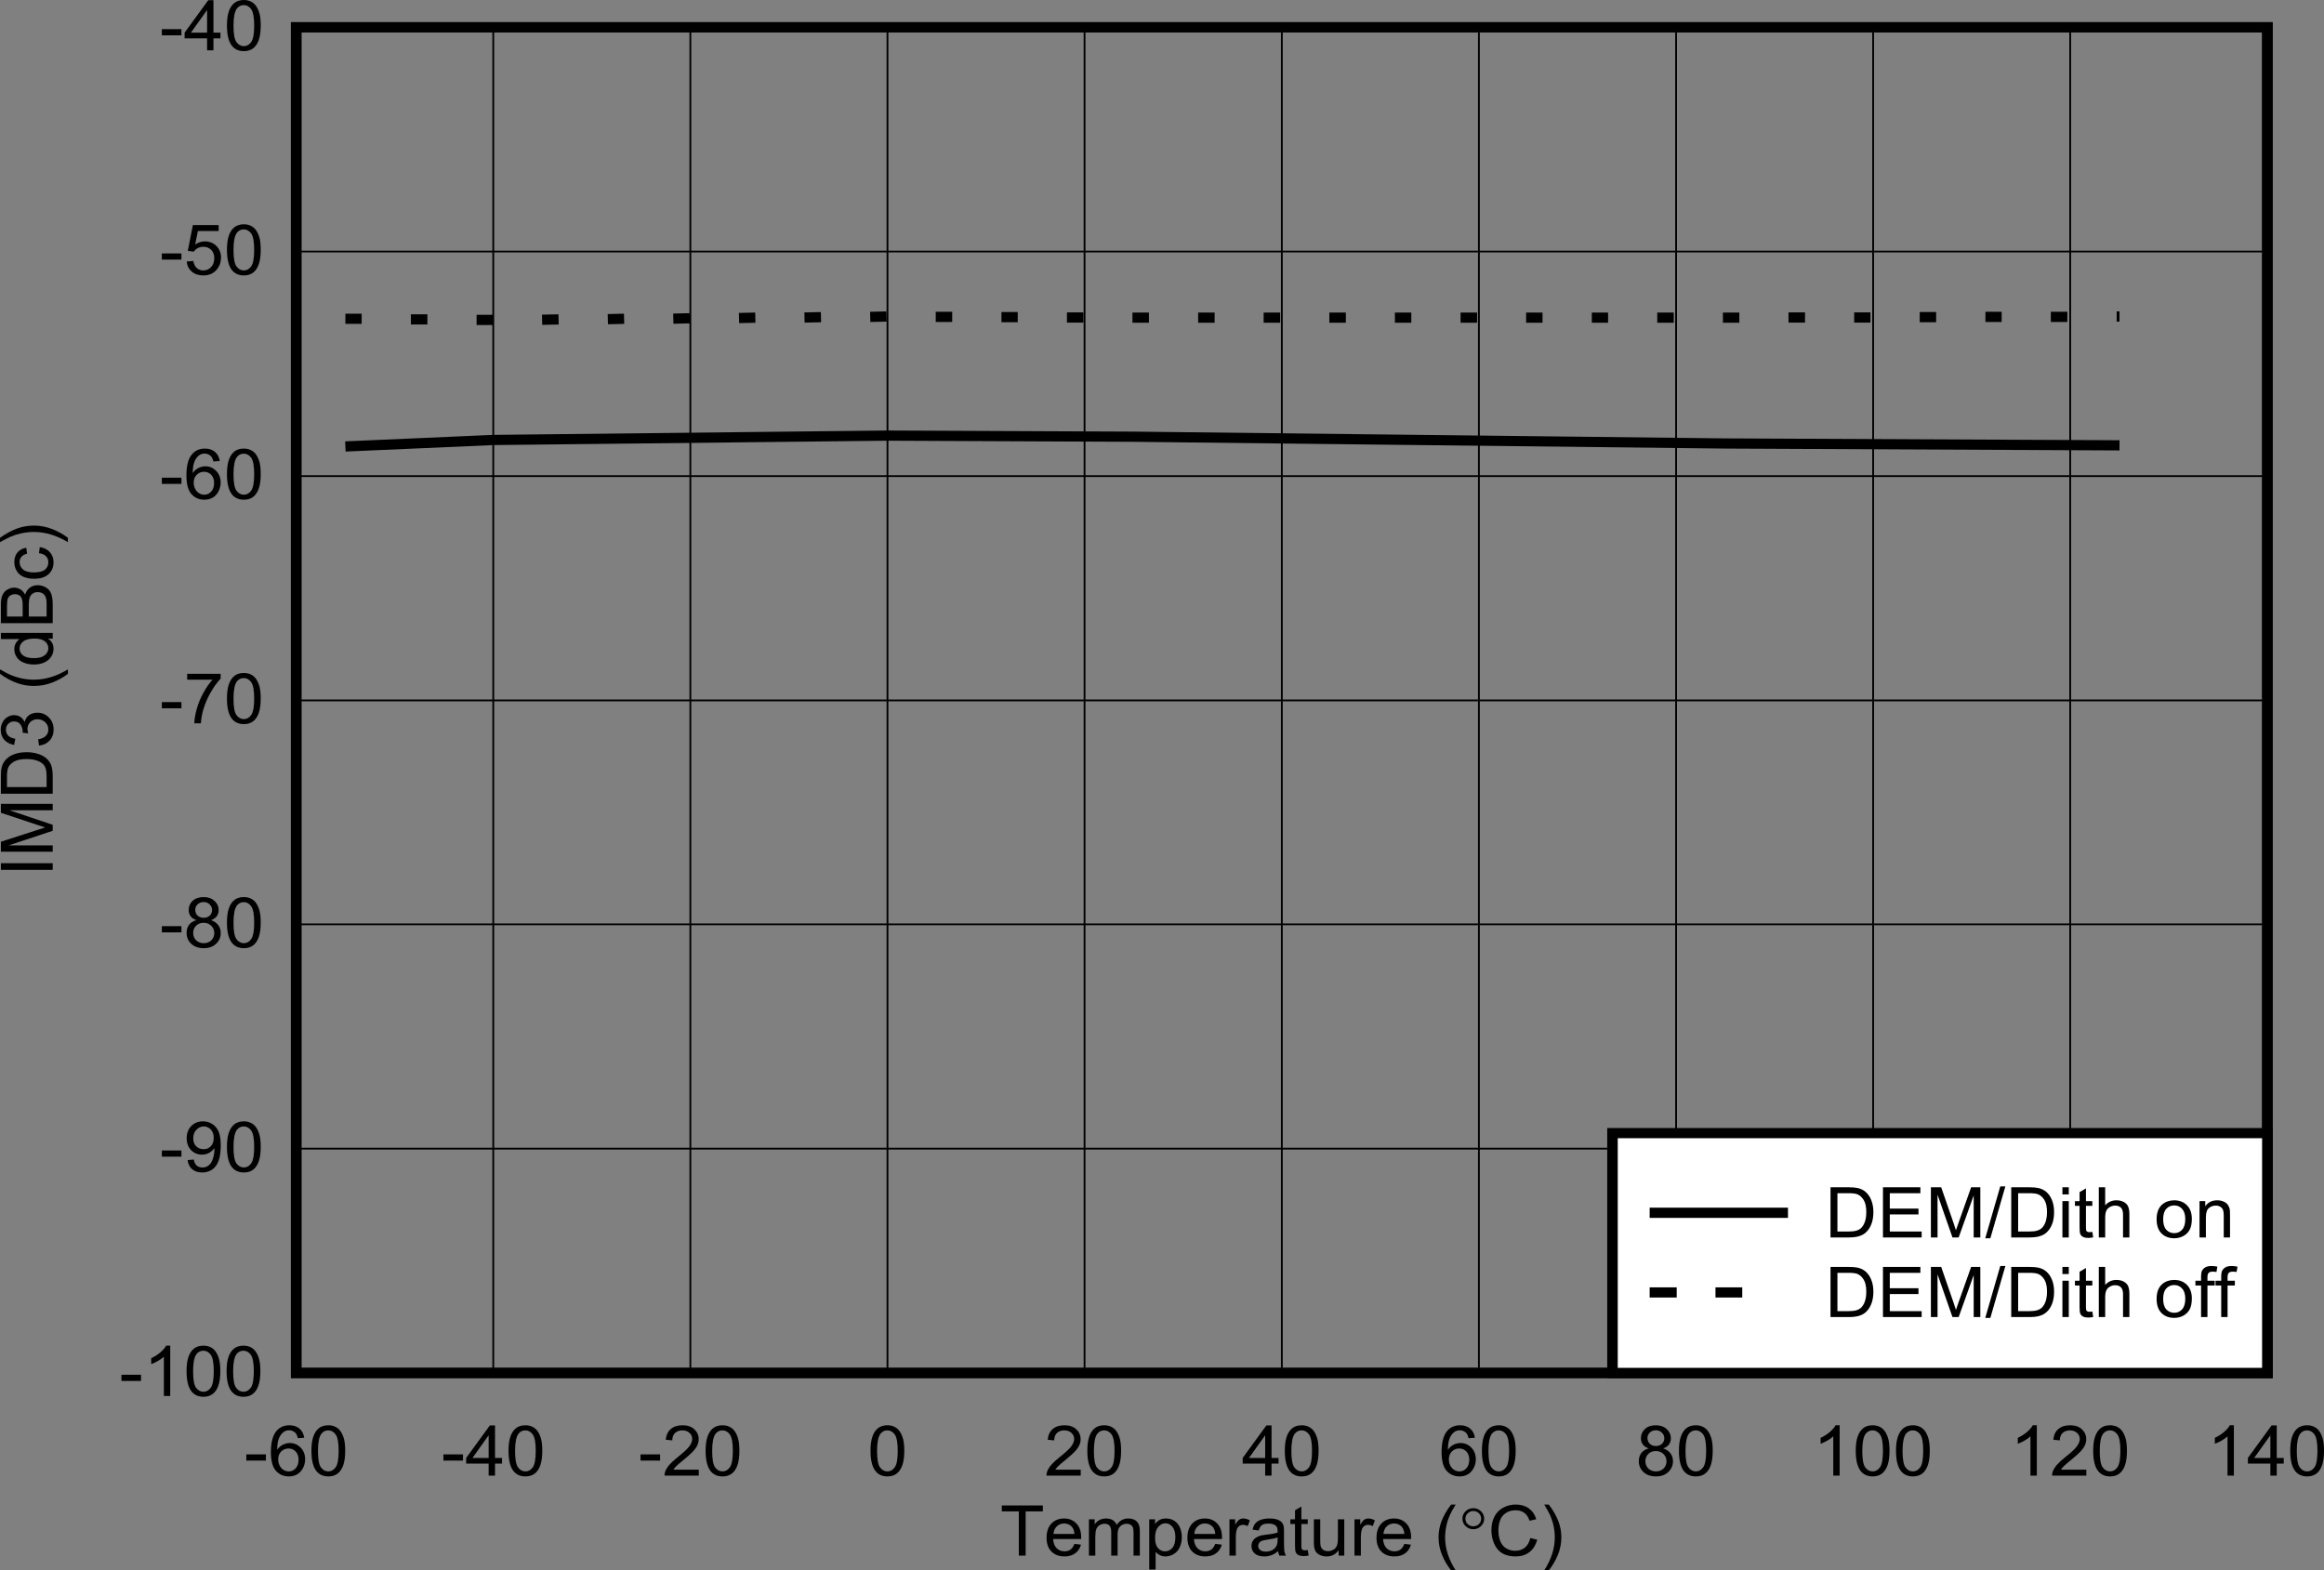 <?xml version="1.0" encoding="UTF-8" standalone="no"?>
<svg
   xmlns:dc="http://purl.org/dc/elements/1.1/"
   xmlns:cc="http://creativecommons.org/ns#"
   xmlns:rdf="http://www.w3.org/1999/02/22-rdf-syntax-ns#"
   xmlns:svg="http://www.w3.org/2000/svg"
   xmlns="http://www.w3.org/2000/svg"
   xmlns:xlink="http://www.w3.org/1999/xlink"
   xmlns:sodipodi="http://sodipodi.sourceforge.net/DTD/sodipodi-0.dtd"
   xmlns:inkscape="http://www.inkscape.org/namespaces/inkscape"
   sodipodi:docname="DAC39RF10_IMD3_TEMP_7242MHZ_DEMDITH_RF_SBAS932.pdf"
   id="svg532"
   version="1.2"
   viewBox="0 0 398.893 269.553"
   height="269.553pt"
   width="398.893pt">
  <rect x="0" y="0" width="398.893" height="269.553" fill="#808080" stroke="none"/>
  <sodipodi:namedview
     id="namedview534"
     inkscape:window-height="480"
     inkscape:window-width="640"
     inkscape:pageshadow="2"
     inkscape:pageopacity="0"
     guidetolerance="10"
     gridtolerance="10"
     objecttolerance="10"
     borderopacity="1"
     bordercolor="#666666"
     pagecolor="#ffffff" />
  <defs
     id="defs139">
    <g
       id="g137">
      <symbol
         id="glyph0-0"
         overflow="visible">
        <path
           inkscape:connector-curvature="0"
           id="path2"
           d="m 1.547,0 v -7.516 h 6.219 V 0 Z M 1.75,-0.188 H 7.562 V -7.328 H 1.75 Z m 0,0"
           style="stroke:none" />
      </symbol>
      <symbol
         id="glyph0-1"
         overflow="visible">
        <path
           inkscape:connector-curvature="0"
           id="path5"
           d="M 3.219,0 V -7.594 H 0.297 V -8.609 H 7.344 V -7.594 H 4.391 V 0 Z m 0,0"
           style="stroke:none" />
      </symbol>
      <symbol
         id="glyph0-2"
         overflow="visible">
        <path
           inkscape:connector-curvature="0"
           id="path8"
           d="m 5.234,-2.016 1.125,0.141 c -0.18,0.637 -0.512,1.133 -1,1.484 -0.48,0.355 -1.09,0.531 -1.828,0.531 -0.949,0 -1.699,-0.281 -2.25,-0.844 C 0.727,-1.262 0.453,-2.051 0.453,-3.062 c 0,-1.051 0.273,-1.863 0.828,-2.438 0.559,-0.582 1.289,-0.875 2.188,-0.875 0.852,0 1.551,0.289 2.094,0.859 0.551,0.562 0.828,1.363 0.828,2.391 0,0.062 0,0.16 0,0.281 h -4.812 c 0.039,0.68 0.238,1.199 0.594,1.562 0.363,0.367 0.816,0.547 1.359,0.547 0.395,0 0.734,-0.098 1.016,-0.297 0.289,-0.207 0.52,-0.535 0.688,-0.984 z M 1.641,-3.719 h 3.594 C 5.191,-4.238 5.055,-4.633 4.828,-4.906 4.484,-5.309 4.027,-5.516 3.469,-5.516 c -0.5,0 -0.926,0.168 -1.266,0.5 -0.336,0.324 -0.523,0.758 -0.562,1.297 z m 0,0"
           style="stroke:none" />
      </symbol>
      <symbol
         id="glyph0-3"
         overflow="visible">
        <path
           inkscape:connector-curvature="0"
           id="path11"
           d="m 0.812,0 v -6.234 h 0.984 v 0.875 C 1.992,-5.668 2.258,-5.914 2.594,-6.094 2.934,-6.277 3.32,-6.375 3.75,-6.375 c 0.477,0 0.867,0.102 1.172,0.297 0.301,0.188 0.516,0.457 0.641,0.797 0.508,-0.727 1.176,-1.094 2,-1.094 0.633,0 1.125,0.176 1.469,0.516 0.34,0.336 0.516,0.863 0.516,1.578 V 0 H 8.469 v -3.938 c 0,-0.414 -0.039,-0.719 -0.109,-0.906 C 8.285,-5.027 8.152,-5.18 7.969,-5.297 7.781,-5.41 7.559,-5.469 7.312,-5.469 c -0.449,0 -0.824,0.148 -1.125,0.438 C 5.883,-4.738 5.734,-4.27 5.734,-3.625 V 0 h -1.094 v -4.047 c 0,-0.477 -0.09,-0.832 -0.266,-1.062 C 4.195,-5.348 3.902,-5.469 3.5,-5.469 c -0.305,0 -0.586,0.082 -0.844,0.234 -0.262,0.156 -0.457,0.387 -0.578,0.688 -0.117,0.305 -0.172,0.742 -0.172,1.312 V 0 Z m 0,0"
           style="stroke:none" />
      </symbol>
      <symbol
         id="glyph0-4"
         overflow="visible">
        <path
           inkscape:connector-curvature="0"
           id="path14"
           d="m 0.812,2.391 v -8.625 h 1 v 0.812 c 0.238,-0.32 0.504,-0.562 0.797,-0.719 C 2.898,-6.293 3.258,-6.375 3.688,-6.375 c 0.539,0 1.02,0.137 1.438,0.406 0.426,0.273 0.742,0.66 0.953,1.156 0.215,0.5 0.328,1.051 0.328,1.641 0,0.648 -0.121,1.227 -0.359,1.734 -0.23,0.512 -0.574,0.902 -1.031,1.172 -0.449,0.27 -0.918,0.406 -1.406,0.406 -0.367,0 -0.695,-0.074 -0.984,-0.219 -0.293,-0.152 -0.535,-0.344 -0.719,-0.562 v 3.031 z m 1,-5.469 c 0,0.805 0.164,1.398 0.5,1.781 0.332,0.375 0.738,0.562 1.219,0.562 0.488,0 0.906,-0.195 1.25,-0.594 0.34,-0.395 0.516,-1.008 0.516,-1.844 0,-0.789 -0.176,-1.383 -0.516,-1.781 -0.336,-0.395 -0.738,-0.594 -1.203,-0.594 -0.469,0 -0.883,0.215 -1.234,0.641 -0.355,0.418 -0.531,1.027 -0.531,1.828 z m 0,0"
           style="stroke:none" />
      </symbol>
      <symbol
         id="glyph0-5"
         overflow="visible">
        <path
           inkscape:connector-curvature="0"
           id="path17"
           d="m 0.812,0 v -6.234 h 0.984 v 0.938 C 2.043,-5.73 2.273,-6.02 2.484,-6.156 2.691,-6.301 2.926,-6.375 3.188,-6.375 c 0.363,0 0.738,0.113 1.125,0.328 L 3.938,-5.062 C 3.664,-5.207 3.395,-5.281 3.125,-5.281 c -0.242,0 -0.457,0.07 -0.641,0.203 C 2.297,-4.941 2.16,-4.746 2.078,-4.5 1.961,-4.125 1.906,-3.711 1.906,-3.266 V 0 Z m 0,0"
           style="stroke:none" />
      </symbol>
      <symbol
         id="glyph0-6"
         overflow="visible">
        <path
           inkscape:connector-curvature="0"
           id="path20"
           d="m 5.016,-0.766 c -0.398,0.336 -0.785,0.57 -1.156,0.703 -0.375,0.133 -0.777,0.203 -1.203,0.203 -0.711,0 -1.258,-0.164 -1.641,-0.5 -0.375,-0.332 -0.562,-0.758 -0.562,-1.281 0,-0.309 0.066,-0.594 0.203,-0.844 0.145,-0.246 0.332,-0.445 0.562,-0.594 0.238,-0.152 0.504,-0.273 0.797,-0.359 0.207,-0.051 0.531,-0.102 0.969,-0.156 0.883,-0.102 1.535,-0.223 1.953,-0.359 0,-0.145 0,-0.238 0,-0.281 0,-0.426 -0.105,-0.727 -0.312,-0.906 C 4.344,-5.379 3.93,-5.5 3.391,-5.5 c -0.523,0 -0.91,0.09 -1.156,0.266 -0.242,0.168 -0.418,0.477 -0.531,0.922 l -1.062,-0.141 c 0.09,-0.445 0.25,-0.805 0.469,-1.078 0.227,-0.27 0.551,-0.477 0.969,-0.625 0.426,-0.145 0.914,-0.219 1.469,-0.219 0.539,0 0.984,0.066 1.328,0.188 0.34,0.125 0.598,0.285 0.766,0.469 0.164,0.188 0.281,0.43 0.344,0.719 0.027,0.18 0.047,0.504 0.047,0.969 v 1.422 c 0,0.98 0.02,1.602 0.062,1.859 C 6.145,-0.488 6.238,-0.238 6.375,0 H 5.234 C 5.129,-0.215 5.055,-0.473 5.016,-0.766 Z M 4.938,-3.125 c -0.398,0.156 -0.996,0.289 -1.797,0.391 -0.449,0.062 -0.77,0.137 -0.953,0.219 -0.18,0.074 -0.32,0.191 -0.422,0.344 -0.105,0.148 -0.156,0.316 -0.156,0.5 0,0.281 0.109,0.52 0.328,0.703 0.227,0.188 0.551,0.281 0.969,0.281 0.426,0 0.801,-0.086 1.125,-0.266 C 4.363,-1.129 4.602,-1.375 4.75,-1.688 4.871,-1.926 4.938,-2.281 4.938,-2.75 Z m 0,0"
           style="stroke:none" />
      </symbol>
      <symbol
         id="glyph0-7"
         overflow="visible">
        <path
           inkscape:connector-curvature="0"
           id="path23"
           d="m 3.203,-0.953 0.156,0.938 c -0.305,0.059 -0.582,0.094 -0.828,0.094 -0.398,0 -0.707,-0.059 -0.922,-0.172 -0.219,-0.121 -0.379,-0.285 -0.469,-0.484 -0.086,-0.195 -0.125,-0.613 -0.125,-1.25 v -3.594 H 0.219 v -0.812 H 1.016 V -7.781 l 1.094,-0.641 v 2.188 h 1.094 v 0.812 h -1.094 v 3.656 c 0,0.305 0.016,0.496 0.047,0.578 0.039,0.086 0.102,0.152 0.188,0.203 0.09,0.055 0.219,0.078 0.375,0.078 0.121,0 0.285,-0.016 0.484,-0.047 z m 0,0"
           style="stroke:none" />
      </symbol>
      <symbol
         id="glyph0-8"
         overflow="visible">
        <path
           inkscape:connector-curvature="0"
           id="path26"
           d="M 5.047,0 V -0.922 C 4.535,-0.211 3.852,0.141 3,0.141 2.613,0.141 2.254,0.07 1.922,-0.062 1.598,-0.207 1.352,-0.383 1.188,-0.594 1.031,-0.809 0.918,-1.078 0.859,-1.391 0.816,-1.598 0.797,-1.926 0.797,-2.375 v -3.859 h 1.094 v 3.453 c 0,0.555 0.02,0.93 0.062,1.125 0.07,0.273 0.219,0.492 0.438,0.656 0.215,0.156 0.492,0.234 0.828,0.234 0.32,0 0.625,-0.078 0.906,-0.234 0.289,-0.164 0.492,-0.391 0.609,-0.672 0.121,-0.277 0.188,-0.688 0.188,-1.219 v -3.344 h 1.094 V 0 Z m 0,0"
           style="stroke:none" />
      </symbol>
      <symbol
         id="glyph0-9"
         overflow="visible">
        <path
           inkscape:connector-curvature="0"
           id="path29"
           d=""
           style="stroke:none" />
      </symbol>
      <symbol
         id="glyph0-10"
         overflow="visible">
        <path
           inkscape:connector-curvature="0"
           id="path32"
           d="M 2.906,2.531 C 2.301,1.789 1.789,0.93 1.375,-0.047 0.957,-1.035 0.75,-2.062 0.75,-3.125 c 0,-0.926 0.156,-1.816 0.469,-2.672 0.363,-0.988 0.926,-1.977 1.688,-2.969 H 3.688 c -0.492,0.824 -0.816,1.41 -0.969,1.75 -0.25,0.543 -0.445,1.105 -0.578,1.688 C 1.961,-4.586 1.875,-3.848 1.875,-3.109 c 0,1.887 0.602,3.766 1.812,5.641 z m 0,0"
           style="stroke:none" />
      </symbol>
      <symbol
         id="glyph0-11"
         overflow="visible">
        <path
           inkscape:connector-curvature="0"
           id="path35"
           d="m 7.297,-3.016 1.188,0.281 c -0.25,0.938 -0.699,1.652 -1.344,2.141 -0.637,0.492 -1.418,0.734 -2.344,0.734 -0.961,0 -1.742,-0.188 -2.344,-0.562 C 1.859,-0.793 1.402,-1.344 1.094,-2.062 0.781,-2.777 0.625,-3.551 0.625,-4.375 c 0,-0.895 0.176,-1.676 0.531,-2.344 0.352,-0.664 0.852,-1.172 1.5,-1.516 0.652,-0.352 1.375,-0.531 2.156,-0.531 0.895,0 1.645,0.227 2.25,0.672 0.602,0.438 1.023,1.055 1.266,1.844 l -1.156,0.266 C 6.961,-6.605 6.66,-7.062 6.266,-7.344 c -0.387,-0.289 -0.879,-0.438 -1.469,-0.438 -0.688,0 -1.262,0.164 -1.719,0.484 -0.461,0.312 -0.785,0.738 -0.969,1.266 -0.188,0.531 -0.281,1.086 -0.281,1.656 0,0.73 0.109,1.371 0.328,1.922 0.227,0.543 0.57,0.949 1.031,1.219 0.465,0.273 0.973,0.406 1.516,0.406 0.652,0 1.211,-0.18 1.672,-0.547 0.457,-0.371 0.766,-0.922 0.922,-1.641 z m 0,0"
           style="stroke:none" />
      </symbol>
      <symbol
         id="glyph0-12"
         overflow="visible">
        <path
           inkscape:connector-curvature="0"
           id="path38"
           d="M 1.531,2.531 H 0.75 c 1.207,-1.875 1.812,-3.754 1.812,-5.641 0,-0.738 -0.086,-1.473 -0.25,-2.203 C 2.164,-5.895 1.973,-6.457 1.734,-7 1.566,-7.352 1.238,-7.941 0.75,-8.766 h 0.781 c 0.758,0.992 1.32,1.98 1.688,2.969 0.309,0.855 0.469,1.746 0.469,2.672 0,1.062 -0.211,2.09 -0.625,3.078 C 2.645,0.93 2.133,1.789 1.531,2.531 Z m 0,0"
           style="stroke:none" />
      </symbol>
      <symbol
         id="glyph0-13"
         overflow="visible">
        <path
           inkscape:connector-curvature="0"
           id="path41"
           d="m 0.391,-2.578 v -1.062 H 3.75 v 1.062 z m 0,0"
           style="stroke:none" />
      </symbol>
      <symbol
         id="glyph0-14"
         overflow="visible">
        <path
           inkscape:connector-curvature="0"
           id="path44"
           d="M 6.188,-6.5 5.094,-6.422 C 5,-6.836 4.863,-7.141 4.688,-7.328 4.383,-7.629 4.02,-7.781 3.594,-7.781 c -0.355,0 -0.664,0.098 -0.922,0.281 -0.344,0.25 -0.617,0.613 -0.812,1.078 -0.199,0.461 -0.305,1.121 -0.312,1.984 0.27,-0.383 0.594,-0.672 0.969,-0.859 0.383,-0.195 0.785,-0.297 1.203,-0.297 0.715,0 1.332,0.262 1.844,0.781 0.52,0.523 0.781,1.195 0.781,2.016 0,0.543 -0.129,1.051 -0.375,1.516 -0.242,0.461 -0.57,0.816 -0.984,1.062 -0.418,0.238 -0.898,0.359 -1.438,0.359 -0.906,0 -1.648,-0.32 -2.219,-0.969 C 0.754,-1.473 0.469,-2.539 0.469,-4.031 c 0,-1.664 0.316,-2.875 0.953,-3.625 0.551,-0.652 1.297,-0.984 2.234,-0.984 0.695,0 1.27,0.195 1.719,0.578 0.445,0.375 0.719,0.898 0.812,1.562 z m -4.469,3.703 c 0,0.367 0.078,0.715 0.234,1.047 0.164,0.336 0.391,0.59 0.672,0.766 0.289,0.18 0.594,0.266 0.906,0.266 0.465,0 0.863,-0.176 1.188,-0.531 0.332,-0.363 0.5,-0.859 0.5,-1.484 0,-0.59 -0.168,-1.062 -0.5,-1.406 C 4.395,-4.48 3.988,-4.656 3.5,-4.656 c -0.5,0 -0.926,0.176 -1.266,0.516 -0.344,0.344 -0.516,0.793 -0.516,1.344 z m 0,0"
           style="stroke:none" />
      </symbol>
      <symbol
         id="glyph0-15"
         overflow="visible">
        <path
           inkscape:connector-curvature="0"
           id="path47"
           d="m 0.516,-4.25 c 0,-1.02 0.109,-1.836 0.328,-2.453 0.215,-0.621 0.535,-1.102 0.953,-1.438 0.426,-0.332 0.969,-0.5 1.625,-0.5 0.465,0 0.879,0.098 1.234,0.281 0.363,0.18 0.66,0.445 0.891,0.797 0.238,0.355 0.426,0.785 0.562,1.281 0.133,0.5 0.203,1.18 0.203,2.031 0,1.012 -0.113,1.832 -0.328,2.453 -0.211,0.617 -0.527,1.098 -0.953,1.438 -0.43,0.336 -0.965,0.5 -1.609,0.5 -0.867,0 -1.543,-0.297 -2.031,-0.891 -0.586,-0.715 -0.875,-1.883 -0.875,-3.5 z m 1.125,0 c 0,1.418 0.164,2.363 0.5,2.828 0.34,0.469 0.77,0.703 1.281,0.703 0.496,0 0.914,-0.234 1.25,-0.703 C 5.012,-1.887 5.188,-2.832 5.188,-4.25 5.188,-5.664 5.012,-6.602 4.672,-7.062 4.336,-7.527 3.914,-7.766 3.406,-7.766 c -0.5,0 -0.902,0.207 -1.203,0.609 -0.375,0.523 -0.562,1.492 -0.562,2.906 z m 0,0"
           style="stroke:none" />
      </symbol>
      <symbol
         id="glyph0-16"
         overflow="visible">
        <path
           inkscape:connector-curvature="0"
           id="path50"
           d="M 4.016,0 V -2.062 H 0.156 v -0.969 l 4.062,-5.578 H 5.109 V -3.031 H 6.312 V -2.062 H 5.109 V 0 Z m 0,-3.031 v -3.891 l -2.781,3.891 z m 0,0"
           style="stroke:none" />
      </symbol>
      <symbol
         id="glyph0-17"
         overflow="visible">
        <path
           inkscape:connector-curvature="0"
           id="path53"
           d="M 6.25,-1.016 V 0 H 0.375 C 0.363,-0.246 0.406,-0.492 0.5,-0.734 0.652,-1.117 0.895,-1.5 1.219,-1.875 1.551,-2.246 2.031,-2.688 2.656,-3.188 3.613,-3.945 4.266,-4.551 4.609,-5 4.949,-5.457 5.125,-5.883 5.125,-6.281 c 0,-0.414 -0.16,-0.766 -0.469,-1.047 -0.312,-0.289 -0.723,-0.438 -1.219,-0.438 -0.523,0 -0.945,0.152 -1.266,0.453 -0.312,0.305 -0.469,0.727 -0.469,1.266 l -1.125,-0.109 C 0.66,-6.965 0.953,-7.582 1.453,-8 1.949,-8.426 2.625,-8.641 3.469,-8.641 c 0.852,0 1.523,0.23 2.016,0.688 0.496,0.461 0.75,1.027 0.75,1.703 0,0.344 -0.074,0.684 -0.219,1.016 -0.148,0.336 -0.387,0.684 -0.719,1.047 -0.336,0.367 -0.898,0.871 -1.688,1.516 -0.656,0.531 -1.082,0.898 -1.266,1.094 -0.18,0.188 -0.332,0.379 -0.453,0.562 z m 0,0"
           style="stroke:none" />
      </symbol>
      <symbol
         id="glyph0-18"
         overflow="visible">
        <path
           inkscape:connector-curvature="0"
           id="path56"
           d="M 2.203,-4.672 C 1.742,-4.824 1.402,-5.051 1.188,-5.344 0.969,-5.645 0.859,-6.004 0.859,-6.422 c 0,-0.621 0.227,-1.148 0.688,-1.578 0.465,-0.426 1.094,-0.641 1.875,-0.641 0.77,0 1.391,0.223 1.859,0.656 C 5.758,-7.555 6,-7.023 6,-6.391 6,-5.992 5.887,-5.645 5.672,-5.344 5.453,-5.051 5.121,-4.824 4.688,-4.672 c 0.539,0.18 0.953,0.461 1.234,0.844 0.289,0.375 0.438,0.832 0.438,1.359 0,0.742 -0.273,1.363 -0.812,1.859 -0.531,0.5 -1.238,0.75 -2.109,0.75 -0.887,0 -1.602,-0.25 -2.141,-0.75 C 0.766,-1.105 0.5,-1.734 0.5,-2.484 c 0,-0.559 0.145,-1.031 0.438,-1.406 0.301,-0.383 0.723,-0.645 1.266,-0.781 z M 1.984,-6.469 c 0,0.418 0.133,0.758 0.406,1.016 0.27,0.25 0.617,0.375 1.047,0.375 0.414,0 0.758,-0.125 1.031,-0.375 C 4.738,-5.711 4.875,-6.031 4.875,-6.406 4.875,-6.789 4.73,-7.113 4.453,-7.375 4.18,-7.645 3.836,-7.781 3.422,-7.781 c -0.418,0 -0.762,0.133 -1.031,0.391 -0.273,0.262 -0.406,0.57 -0.406,0.922 z M 1.625,-2.484 c 0,0.305 0.07,0.598 0.219,0.875 0.145,0.281 0.363,0.504 0.656,0.656 0.289,0.156 0.602,0.234 0.938,0.234 0.527,0 0.961,-0.16 1.297,-0.484 0.34,-0.332 0.516,-0.75 0.516,-1.25 0,-0.508 -0.18,-0.93 -0.531,-1.266 -0.344,-0.332 -0.785,-0.5 -1.312,-0.5 -0.512,0 -0.941,0.168 -1.281,0.5 -0.336,0.336 -0.5,0.746 -0.5,1.234 z m 0,0"
           style="stroke:none" />
      </symbol>
      <symbol
         id="glyph0-19"
         overflow="visible">
        <path
           inkscape:connector-curvature="0"
           id="path59"
           d="M 4.625,0 H 3.531 V -6.734 C 3.27,-6.492 2.926,-6.246 2.5,-6 2.07,-5.758 1.691,-5.582 1.359,-5.469 V -6.484 C 1.961,-6.762 2.492,-7.102 2.953,-7.5 3.41,-7.895 3.734,-8.273 3.922,-8.641 H 4.625 Z m 0,0"
           style="stroke:none" />
      </symbol>
      <symbol
         id="glyph0-20"
         overflow="visible">
        <path
           inkscape:connector-curvature="0"
           id="path62"
           d="m 0.672,-1.984 1.062,-0.094 c 0.082,0.469 0.25,0.816 0.5,1.031 0.246,0.219 0.57,0.328 0.969,0.328 0.332,0 0.625,-0.07 0.875,-0.219 0.258,-0.152 0.469,-0.359 0.625,-0.609 0.164,-0.246 0.301,-0.582 0.406,-1 0.113,-0.426 0.172,-0.859 0.172,-1.297 0,-0.039 -0.008,-0.109 -0.016,-0.203 -0.219,0.336 -0.52,0.605 -0.891,0.812 -0.375,0.211 -0.789,0.312 -1.234,0.312 -0.73,0 -1.352,-0.254 -1.859,-0.766 -0.512,-0.52 -0.766,-1.203 -0.766,-2.047 0,-0.871 0.266,-1.578 0.797,-2.109 0.527,-0.527 1.195,-0.797 2,-0.797 0.57,0 1.098,0.152 1.578,0.453 0.477,0.293 0.844,0.723 1.094,1.281 0.246,0.562 0.375,1.371 0.375,2.422 0,1.105 -0.129,1.988 -0.375,2.641 -0.242,0.648 -0.605,1.145 -1.094,1.484 -0.492,0.336 -1.066,0.5 -1.719,0.5 -0.688,0 -1.258,-0.18 -1.703,-0.547 -0.438,-0.371 -0.707,-0.898 -0.797,-1.578 z m 4.484,-3.812 c 0,-0.602 -0.168,-1.082 -0.5,-1.438 -0.336,-0.352 -0.742,-0.531 -1.219,-0.531 -0.48,0 -0.902,0.195 -1.266,0.578 -0.355,0.375 -0.531,0.871 -0.531,1.484 0,0.555 0.164,1.004 0.5,1.344 0.34,0.336 0.77,0.5 1.281,0.5 0.496,0 0.91,-0.164 1.234,-0.5 0.332,-0.34 0.5,-0.82 0.5,-1.438 z m 0,0"
           style="stroke:none" />
      </symbol>
      <symbol
         id="glyph0-21"
         overflow="visible">
        <path
           inkscape:connector-curvature="0"
           id="path65"
           d="M 0.594,-7.484 V -8.5 h 5.75 v 0.828 C 5.781,-7.086 5.215,-6.309 4.656,-5.344 4.102,-4.383 3.676,-3.395 3.375,-2.375 3.156,-1.645 3.012,-0.852 2.953,0 h -1.125 C 1.836,-0.676 1.973,-1.492 2.234,-2.453 2.504,-3.41 2.883,-4.332 3.375,-5.219 3.863,-6.113 4.383,-6.867 4.938,-7.484 Z m 0,0"
           style="stroke:none" />
      </symbol>
      <symbol
         id="glyph0-22"
         overflow="visible">
        <path
           inkscape:connector-curvature="0"
           id="path68"
           d="M 0.516,-2.25 1.656,-2.344 C 1.746,-1.812 1.945,-1.402 2.25,-1.125 c 0.309,0.273 0.688,0.406 1.125,0.406 0.52,0 0.961,-0.191 1.328,-0.578 C 5.066,-1.68 5.25,-2.191 5.25,-2.828 5.25,-3.43 5.07,-3.906 4.719,-4.25 4.375,-4.602 3.918,-4.781 3.359,-4.781 c -0.355,0 -0.676,0.082 -0.953,0.234 C 2.125,-4.391 1.898,-4.184 1.734,-3.938 L 0.703,-4.078 1.578,-8.5 H 6 v 1.016 H 2.438 l -0.469,2.312 c 0.527,-0.352 1.086,-0.531 1.672,-0.531 0.777,0 1.438,0.262 1.969,0.781 0.527,0.523 0.797,1.191 0.797,2 0,0.781 -0.238,1.457 -0.703,2.016 -0.562,0.699 -1.34,1.047 -2.328,1.047 -0.812,0 -1.477,-0.219 -1.984,-0.656 C 0.879,-0.949 0.586,-1.531 0.516,-2.25 Z m 0,0"
           style="stroke:none" />
      </symbol>
      <symbol
         id="glyph0-23"
         overflow="visible">
        <path
           inkscape:connector-curvature="0"
           id="path71"
           d="m 0.953,0 v -8.609 h 3.062 c 0.695,0 1.227,0.043 1.594,0.125 0.508,0.117 0.941,0.32 1.297,0.609 0.465,0.387 0.816,0.883 1.047,1.484 0.238,0.594 0.359,1.273 0.359,2.031 0,0.656 -0.082,1.242 -0.234,1.75 -0.156,0.5 -0.363,0.918 -0.609,1.25 -0.25,0.336 -0.523,0.598 -0.812,0.781 -0.293,0.188 -0.648,0.336 -1.062,0.438 C 5.176,-0.047 4.699,0 4.172,0 Z m 1.188,-1.016 H 4.031 c 0.582,0 1.039,-0.051 1.375,-0.156 C 5.738,-1.273 6.008,-1.426 6.219,-1.625 6.488,-1.895 6.703,-2.254 6.859,-2.703 7.012,-3.16 7.094,-3.719 7.094,-4.375 7.094,-5.27 6.941,-5.957 6.641,-6.438 6.336,-6.926 5.965,-7.254 5.531,-7.422 5.207,-7.535 4.695,-7.594 4,-7.594 H 2.141 Z m 0,0"
           style="stroke:none" />
      </symbol>
      <symbol
         id="glyph0-24"
         overflow="visible">
        <path
           inkscape:connector-curvature="0"
           id="path74"
           d="M 0.984,0 V -8.609 H 7.406 v 1.016 h -5.25 v 2.641 h 4.922 v 1 H 2.156 v 2.938 H 7.625 V 0 Z m 0,0"
           style="stroke:none" />
      </symbol>
      <symbol
         id="glyph0-25"
         overflow="visible">
        <path
           inkscape:connector-curvature="0"
           id="path77"
           d="M 0.922,0 V -8.609 H 2.688 l 2.109,6.094 c 0.195,0.574 0.336,1.004 0.422,1.281 C 5.32,-1.543 5.484,-2.008 5.703,-2.625 l 2.125,-5.984 H 9.406 V 0 H 8.266 V -7.203 L 5.688,0 H 4.625 L 2.062,-7.328 V 0 Z m 0,0"
           style="stroke:none" />
      </symbol>
      <symbol
         id="glyph0-26"
         overflow="visible">
        <path
           inkscape:connector-curvature="0"
           id="path80"
           d="m 0,0.141 2.578,-8.906 h 0.875 L 0.875,0.141 Z m 0,0"
           style="stroke:none" />
      </symbol>
      <symbol
         id="glyph0-27"
         overflow="visible">
        <path
           inkscape:connector-curvature="0"
           id="path83"
           d="m 0.828,-7.391 v -1.219 h 1.094 v 1.219 z m 0,7.391 v -6.234 h 1.094 V 0 Z m 0,0"
           style="stroke:none" />
      </symbol>
      <symbol
         id="glyph0-28"
         overflow="visible">
        <path
           inkscape:connector-curvature="0"
           id="path86"
           d="m 0.812,0 v -8.609 h 1.094 v 3.094 C 2.414,-6.086 3.062,-6.375 3.844,-6.375 c 0.477,0 0.891,0.098 1.234,0.281 0.352,0.18 0.602,0.43 0.75,0.75 0.152,0.312 0.234,0.777 0.234,1.391 V 0 H 4.969 v -3.953 c 0,-0.527 -0.121,-0.914 -0.359,-1.156 -0.23,-0.238 -0.566,-0.359 -1,-0.359 -0.324,0 -0.629,0.086 -0.906,0.25 -0.281,0.156 -0.488,0.379 -0.609,0.656 -0.125,0.281 -0.188,0.668 -0.188,1.156 V 0 Z m 0,0"
           style="stroke:none" />
      </symbol>
      <symbol
         id="glyph0-29"
         overflow="visible">
        <path
           inkscape:connector-curvature="0"
           id="path89"
           d="m 0.406,-3.125 c 0,-1.152 0.332,-2.008 1,-2.562 0.551,-0.457 1.227,-0.688 2.031,-0.688 0.883,0 1.609,0.285 2.172,0.844 0.559,0.562 0.844,1.34 0.844,2.328 0,0.805 -0.129,1.434 -0.375,1.891 -0.25,0.461 -0.617,0.82 -1.094,1.078 -0.469,0.246 -0.988,0.375 -1.547,0.375 -0.906,0 -1.645,-0.281 -2.203,-0.844 C 0.68,-1.262 0.406,-2.07 0.406,-3.125 Z m 1.125,0 c 0,0.805 0.176,1.402 0.531,1.797 0.363,0.398 0.82,0.594 1.375,0.594 0.539,0 0.988,-0.195 1.344,-0.594 0.363,-0.395 0.547,-1.004 0.547,-1.828 0,-0.77 -0.184,-1.352 -0.547,-1.75 C 4.414,-5.301 3.965,-5.5 3.438,-5.5 2.883,-5.5 2.426,-5.301 2.062,-4.906 1.707,-4.508 1.531,-3.914 1.531,-3.125 Z m 0,0"
           style="stroke:none" />
      </symbol>
      <symbol
         id="glyph0-30"
         overflow="visible">
        <path
           inkscape:connector-curvature="0"
           id="path92"
           d="m 0.812,0 v -6.234 h 0.984 v 0.875 C 2.273,-6.035 2.957,-6.375 3.844,-6.375 c 0.395,0 0.754,0.07 1.078,0.203 0.32,0.137 0.562,0.316 0.719,0.531 0.164,0.219 0.285,0.48 0.359,0.781 0.027,0.188 0.047,0.527 0.047,1.016 V 0 H 4.969 V -3.797 C 4.969,-4.223 4.918,-4.539 4.828,-4.75 4.742,-4.965 4.59,-5.141 4.375,-5.266 4.164,-5.398 3.914,-5.469 3.625,-5.469 c -0.469,0 -0.879,0.148 -1.219,0.438 -0.336,0.281 -0.5,0.824 -0.5,1.625 V 0 Z m 0,0"
           style="stroke:none" />
      </symbol>
      <symbol
         id="glyph0-31"
         overflow="visible">
        <path
           inkscape:connector-curvature="0"
           id="path95"
           d="m 1.078,0 v -5.422 h -0.969 v -0.812 h 0.969 V -6.906 c 0,-0.414 0.035,-0.727 0.109,-0.938 C 1.301,-8.113 1.488,-8.332 1.75,-8.5 c 0.258,-0.176 0.629,-0.266 1.109,-0.266 0.309,0 0.648,0.039 1.016,0.109 l -0.156,0.922 c -0.23,-0.039 -0.445,-0.062 -0.641,-0.062 -0.336,0 -0.57,0.074 -0.703,0.219 -0.137,0.137 -0.203,0.395 -0.203,0.766 v 0.578 h 1.25 v 0.812 h -1.25 V 0 Z m 0,0"
           style="stroke:none" />
      </symbol>
      <symbol
         id="glyph1-0"
         overflow="visible">
        <path
           inkscape:connector-curvature="0"
           id="path98"
           d="M 0.625,0 V -7.516 H 6.828 V 0 Z M 0.812,-0.188 H 6.641 V -7.328 H 0.812 Z m 0,0"
           style="stroke:none" />
      </symbol>
      <symbol
         id="glyph1-1"
         overflow="visible">
        <path
           inkscape:connector-curvature="0"
           id="path101"
           d="m 4.344,-6.344 c 0,0.5 -0.184,0.93 -0.547,1.281 -0.367,0.355 -0.805,0.531 -1.312,0.531 -0.523,0 -0.965,-0.176 -1.328,-0.531 -0.367,-0.352 -0.547,-0.781 -0.547,-1.281 0,-0.488 0.18,-0.91 0.547,-1.266 0.363,-0.352 0.805,-0.531 1.328,-0.531 0.508,0 0.945,0.18 1.312,0.531 0.363,0.355 0.547,0.777 0.547,1.266 z m -0.516,0 c 0,-0.363 -0.133,-0.672 -0.391,-0.922 C 3.176,-7.523 2.855,-7.656 2.484,-7.656 c -0.375,0 -0.699,0.133 -0.969,0.391 -0.262,0.25 -0.391,0.559 -0.391,0.922 0,0.367 0.129,0.68 0.391,0.938 0.27,0.25 0.594,0.375 0.969,0.375 0.371,0 0.691,-0.125 0.953,-0.375 0.258,-0.258 0.391,-0.57 0.391,-0.938 z m 0,0"
           style="stroke:none" />
      </symbol>
      <symbol
         id="glyph2-0"
         overflow="visible">
        <path
           inkscape:connector-curvature="0"
           id="path104"
           d="M 0,-1.5 H -7.766 V -7.516 H 0 Z m -0.188,-0.188 v -5.641 h -7.375 V -1.688 Z m 0,0"
           style="stroke:none" />
      </symbol>
      <symbol
         id="glyph2-1"
         overflow="visible">
        <path
           inkscape:connector-curvature="0"
           id="path107"
           d="M 0,-1.125 H -8.891 V -2.266 H 0 Z m 0,0"
           style="stroke:none" />
      </symbol>
      <symbol
         id="glyph2-2"
         overflow="visible">
        <path
           inkscape:connector-curvature="0"
           id="path110"
           d="m 0,-0.891 h -8.891 v -1.719 l 6.297,-2.031 c 0.586,-0.184 1.023,-0.328 1.312,-0.422 -0.32,-0.09 -0.797,-0.242 -1.422,-0.453 l -6.188,-2.062 v -1.531 H 0 v 1.094 h -7.438 l 7.438,2.5 v 1.031 l -7.562,2.5 H 0 Z m 0,0"
           style="stroke:none" />
      </symbol>
      <symbol
         id="glyph2-3"
         overflow="visible">
        <path
           inkscape:connector-curvature="0"
           id="path113"
           d="m 0,-0.922 h -8.891 v -2.969 c 0,-0.676 0.043,-1.188 0.125,-1.531 0.117,-0.496 0.332,-0.922 0.641,-1.266 0.398,-0.457 0.902,-0.797 1.516,-1.016 0.617,-0.227 1.32,-0.344 2.109,-0.344 0.68,0 1.277,0.082 1.797,0.234 0.523,0.148 0.957,0.34 1.297,0.578 0.344,0.242 0.617,0.508 0.812,0.797 0.199,0.281 0.352,0.629 0.453,1.031 C -0.047,-5.008 0,-4.551 0,-4.031 Z M -1.047,-2.062 v -1.844 c 0,-0.57 -0.051,-1.02 -0.156,-1.344 -0.113,-0.32 -0.27,-0.578 -0.469,-0.766 -0.277,-0.27 -0.656,-0.477 -1.125,-0.625 C -3.262,-6.793 -3.836,-6.875 -4.516,-6.875 c -0.926,0 -1.641,0.152 -2.141,0.453 -0.496,0.293 -0.832,0.648 -1,1.062 -0.121,0.312 -0.188,0.809 -0.188,1.484 v 1.812 z m 0,0"
           style="stroke:none" />
      </symbol>
      <symbol
         id="glyph2-4"
         overflow="visible">
        <path
           inkscape:connector-curvature="0"
           id="path116"
           d="M -2.344,-0.5 -2.5,-1.562 c 0.625,-0.121 1.074,-0.332 1.344,-0.625 C -0.883,-2.477 -0.75,-2.832 -0.75,-3.25 c 0,-0.496 -0.176,-0.914 -0.531,-1.25 -0.352,-0.34 -0.797,-0.516 -1.328,-0.516 -0.496,0 -0.91,0.16 -1.234,0.469 -0.32,0.312 -0.484,0.715 -0.484,1.203 0,0.211 0.043,0.461 0.125,0.75 l -0.969,-0.109 c 0.012,-0.07 0.016,-0.129 0.016,-0.172 0,-0.445 -0.117,-0.852 -0.359,-1.219 -0.246,-0.363 -0.625,-0.547 -1.125,-0.547 -0.395,0 -0.723,0.137 -0.984,0.406 -0.27,0.262 -0.406,0.602 -0.406,1.016 0,0.406 0.137,0.754 0.406,1.031 0.262,0.273 0.664,0.445 1.203,0.516 l -0.203,1.062 c -0.727,-0.133 -1.289,-0.426 -1.688,-0.875 -0.402,-0.457 -0.609,-1.031 -0.609,-1.719 0,-0.465 0.105,-0.898 0.312,-1.297 0.211,-0.395 0.496,-0.695 0.859,-0.906 0.355,-0.207 0.73,-0.312 1.125,-0.312 0.387,0 0.742,0.102 1.062,0.297 0.312,0.199 0.566,0.496 0.75,0.891 0.117,-0.508 0.367,-0.906 0.75,-1.188 0.387,-0.277 0.867,-0.422 1.438,-0.422 0.773,0 1.43,0.277 1.969,0.828 0.543,0.543 0.812,1.23 0.812,2.062 0,0.762 -0.227,1.395 -0.688,1.891 -0.465,0.5 -1.07,0.789 -1.812,0.859 z m 0,0"
           style="stroke:none" />
      </symbol>
      <symbol
         id="glyph2-5"
         overflow="visible">
        <path
           inkscape:connector-curvature="0"
           id="path119"
           d=""
           style="stroke:none" />
      </symbol>
      <symbol
         id="glyph2-6"
         overflow="visible">
        <path
           inkscape:connector-curvature="0"
           id="path122"
           d="m 2.609,-2.812 c -0.762,0.586 -1.648,1.082 -2.656,1.484 -1.02,0.398 -2.078,0.594 -3.172,0.594 -0.965,0 -1.891,-0.148 -2.766,-0.453 -1.02,-0.34 -2.039,-0.883 -3.062,-1.625 v -0.766 c 0.844,0.48 1.449,0.801 1.812,0.953 0.555,0.23 1.133,0.418 1.734,0.562 0.762,0.168 1.523,0.25 2.281,0.25 1.949,0 3.891,-0.586 5.828,-1.766 z m 0,0"
           style="stroke:none" />
      </symbol>
      <symbol
         id="glyph2-7"
         overflow="visible">
        <path
           inkscape:connector-curvature="0"
           id="path125"
           d="m 0,-4.844 h -0.812 c 0.637,0.398 0.953,0.98 0.953,1.75 0,0.5 -0.141,0.961 -0.422,1.375 -0.277,0.418 -0.672,0.742 -1.172,0.969 -0.508,0.23 -1.098,0.344 -1.766,0.344 -0.633,0 -1.211,-0.102 -1.734,-0.312 -0.527,-0.207 -0.938,-0.52 -1.219,-0.938 -0.277,-0.414 -0.422,-0.879 -0.422,-1.391 0,-0.371 0.086,-0.707 0.25,-1 0.168,-0.301 0.383,-0.539 0.641,-0.719 h -3.188 v -1.062 H 0 Z M -3.219,-1.5 c 0.824,0 1.445,-0.164 1.859,-0.5 C -0.953,-2.34 -0.75,-2.742 -0.75,-3.203 -0.75,-3.66 -0.941,-4.051 -1.328,-4.375 -1.723,-4.695 -2.32,-4.859 -3.125,-4.859 c -0.883,0 -1.531,0.168 -1.938,0.5 -0.414,0.324 -0.625,0.727 -0.625,1.203 0,0.48 0.199,0.879 0.594,1.188 0.398,0.312 1.023,0.469 1.875,0.469 z m 0,0"
           style="stroke:none" />
      </symbol>
      <symbol
         id="glyph2-8"
         overflow="visible">
        <path
           inkscape:connector-curvature="0"
           id="path128"
           d="m 0,-0.875 h -8.891 v -3.234 c 0,-0.652 0.09,-1.18 0.266,-1.578 0.18,-0.402 0.457,-0.719 0.828,-0.938 0.375,-0.227 0.77,-0.344 1.172,-0.344 0.387,0 0.746,0.102 1.078,0.297 0.336,0.199 0.605,0.504 0.812,0.906 0.156,-0.52 0.43,-0.922 0.812,-1.203 0.375,-0.277 0.824,-0.422 1.344,-0.422 0.418,0 0.809,0.09 1.172,0.266 0.355,0.168 0.633,0.379 0.828,0.625 0.188,0.25 0.336,0.57 0.438,0.953 C -0.047,-5.172 0,-4.711 0,-4.172 Z m -5.156,-1.141 v -1.875 c 0,-0.496 -0.035,-0.859 -0.109,-1.078 -0.082,-0.289 -0.227,-0.508 -0.438,-0.656 -0.207,-0.145 -0.469,-0.219 -0.781,-0.219 -0.289,0 -0.547,0.07 -0.766,0.203 -0.227,0.137 -0.383,0.336 -0.469,0.594 -0.082,0.25 -0.125,0.691 -0.125,1.312 v 1.719 z m 4.109,0 v -2.156 c 0,-0.363 -0.016,-0.617 -0.047,-0.766 -0.051,-0.258 -0.129,-0.477 -0.234,-0.656 -0.113,-0.176 -0.281,-0.32 -0.5,-0.438 -0.215,-0.113 -0.469,-0.172 -0.75,-0.172 -0.332,0 -0.617,0.086 -0.859,0.25 -0.246,0.168 -0.422,0.398 -0.516,0.688 -0.102,0.293 -0.156,0.711 -0.156,1.25 v 2 z m 0,0"
           style="stroke:none" />
      </symbol>
      <symbol
         id="glyph2-9"
         overflow="visible">
        <path
           inkscape:connector-curvature="0"
           id="path131"
           d="M -2.359,-4.859 -2.219,-5.906 c 0.742,0.117 1.32,0.41 1.734,0.875 0.418,0.469 0.625,1.043 0.625,1.719 0,0.855 -0.285,1.543 -0.859,2.062 -0.57,0.523 -1.398,0.781 -2.484,0.781 -0.684,0 -1.289,-0.109 -1.812,-0.328 -0.52,-0.227 -0.91,-0.57 -1.172,-1.031 -0.27,-0.457 -0.406,-0.953 -0.406,-1.484 0,-0.676 0.18,-1.227 0.531,-1.656 0.355,-0.434 0.863,-0.711 1.516,-0.828 l 0.156,1.016 c -0.426,0.105 -0.75,0.285 -0.969,0.531 -0.215,0.242 -0.328,0.539 -0.328,0.891 0,0.531 0.199,0.965 0.594,1.297 0.398,0.336 1.02,0.5 1.859,0.5 0.875,0 1.512,-0.156 1.906,-0.469 C -0.941,-2.352 -0.75,-2.773 -0.75,-3.297 c 0,-0.414 -0.129,-0.758 -0.391,-1.031 -0.27,-0.277 -0.676,-0.457 -1.219,-0.531 z m 0,0"
           style="stroke:none" />
      </symbol>
      <symbol
         id="glyph2-10"
         overflow="visible">
        <path
           inkscape:connector-curvature="0"
           id="path134"
           d="m 2.609,-1.484 v 0.75 c -1.938,-1.164 -3.879,-1.75 -5.828,-1.75 -0.758,0 -1.516,0.086 -2.266,0.25 -0.602,0.137 -1.18,0.324 -1.734,0.562 -0.363,0.156 -0.973,0.473 -1.828,0.938 v -0.75 c 1.023,-0.738 2.043,-1.285 3.062,-1.641 0.875,-0.301 1.801,-0.453 2.766,-0.453 1.094,0 2.152,0.207 3.172,0.609 1.008,0.406 1.895,0.902 2.656,1.484 z m 0,0"
           style="stroke:none" />
      </symbol>
    </g>
  </defs>
  <g
     transform="translate(-59.284,-69.287)"
     id="surface1">
    <g
       id="g143"
       style="fill:#000000;fill-opacity:1">
      <use
         height="100%"
         width="100%"
         id="use141"
         y="336.309"
         x="230.936"
         xlink:href="#glyph0-1" />
    </g>
    <g
       id="g153"
       style="fill:#000000;fill-opacity:1">
      <use
         height="100%"
         width="100%"
         id="use145"
         y="336.309"
         x="238.467"
         xlink:href="#glyph0-2" />
      <use
         height="100%"
         width="100%"
         id="use147"
         y="336.309"
         x="245.376"
         xlink:href="#glyph0-3" />
      <use
         height="100%"
         width="100%"
         id="use149"
         y="336.309"
         x="255.728"
         xlink:href="#glyph0-4" />
      <use
         height="100%"
         width="100%"
         id="use151"
         y="336.309"
         x="262.638"
         xlink:href="#glyph0-2" />
    </g>
    <g
       id="g163"
       style="fill:#000000;fill-opacity:1">
      <use
         height="100%"
         width="100%"
         id="use155"
         y="336.309"
         x="269.497"
         xlink:href="#glyph0-5" />
      <use
         height="100%"
         width="100%"
         id="use157"
         y="336.309"
         x="273.636"
         xlink:href="#glyph0-6" />
      <use
         height="100%"
         width="100%"
         id="use159"
         y="336.309"
         x="280.545"
         xlink:href="#glyph0-7" />
      <use
         height="100%"
         width="100%"
         id="use161"
         y="336.309"
         x="284"
         xlink:href="#glyph0-8" />
    </g>
    <g
       id="g169"
       style="fill:#000000;fill-opacity:1">
      <use
         height="100%"
         width="100%"
         id="use165"
         y="336.309"
         x="290.959"
         xlink:href="#glyph0-5" />
      <use
         height="100%"
         width="100%"
         id="use167"
         y="336.309"
         x="295.097"
         xlink:href="#glyph0-2" />
    </g>
    <g
       id="g173"
       style="fill:#000000;fill-opacity:1">
      <use
         height="100%"
         width="100%"
         id="use171"
         y="336.309"
         x="301.945"
         xlink:href="#glyph0-9" />
    </g>
    <g
       id="g177"
       style="fill:#000000;fill-opacity:1">
      <use
         height="100%"
         width="100%"
         id="use175"
         y="336.309"
         x="305.449"
         xlink:href="#glyph0-10" />
    </g>
    <g
       id="g181"
       style="fill:#000000;fill-opacity:1">
      <use
         height="100%"
         width="100%"
         id="use179"
         y="336.309"
         x="309.684"
         xlink:href="#glyph1-1" />
    </g>
    <g
       id="g187"
       style="fill:#000000;fill-opacity:1">
      <use
         height="100%"
         width="100%"
         id="use183"
         y="336.309"
         x="314.645"
         xlink:href="#glyph0-11" />
      <use
         height="100%"
         width="100%"
         id="use185"
         y="336.309"
         x="323.587"
         xlink:href="#glyph0-12" />
    </g>
    <g
       id="g193"
       style="fill:#000000;fill-opacity:1">
      <use
         height="100%"
         width="100%"
         id="use189"
         y="219.725"
         x="68.331"
         xlink:href="#glyph2-1" />
      <use
         height="100%"
         width="100%"
         id="use191"
         y="216.38"
         x="68.331"
         xlink:href="#glyph2-2" />
    </g>
    <g
       id="g201"
       style="fill:#000000;fill-opacity:1">
      <use
         height="100%"
         width="100%"
         id="use195"
         y="206.452"
         x="68.331"
         xlink:href="#glyph2-3" />
      <use
         height="100%"
         width="100%"
         id="use197"
         y="197.764"
         x="68.331"
         xlink:href="#glyph2-4" />
      <use
         height="100%"
         width="100%"
         id="use199"
         y="191.074"
         x="68.331"
         xlink:href="#glyph2-5" />
    </g>
    <g
       id="g207"
       style="fill:#000000;fill-opacity:1">
      <use
         height="100%"
         width="100%"
         id="use203"
         y="187.765"
         x="68.331"
         xlink:href="#glyph2-6" />
      <use
         height="100%"
         width="100%"
         id="use205"
         y="183.757"
         x="68.331"
         xlink:href="#glyph2-7" />
    </g>
    <g
       id="g215"
       style="fill:#000000;fill-opacity:1">
      <use
         height="100%"
         width="100%"
         id="use209"
         y="177.127"
         x="68.331"
         xlink:href="#glyph2-8" />
      <use
         height="100%"
         width="100%"
         id="use211"
         y="169.101"
         x="68.331"
         xlink:href="#glyph2-9" />
      <use
         height="100%"
         width="100%"
         id="use213"
         y="163.084"
         x="68.331"
         xlink:href="#glyph2-10" />
    </g>
    <path
       inkscape:connector-curvature="0"
       id="path217"
       transform="matrix(2.215,5.73738e-8,0,-2.145,51.4,417.59)"
       d="m 26.51,52.509 152.749,4e-6 V 160.198 H 26.51 Z m 0,0"
       style="fill:none;stroke:#000000;stroke-width:0.816;stroke-linecap:round;stroke-linejoin:miter;stroke-miterlimit:10;stroke-opacity:1" />
    <g
       id="g225"
       style="fill:#000000;fill-opacity:1">
      <use
         height="100%"
         width="100%"
         id="use219"
         y="322.576"
         x="101.174"
         xlink:href="#glyph0-13" />
      <use
         height="100%"
         width="100%"
         id="use221"
         y="322.576"
         x="105.312"
         xlink:href="#glyph0-14" />
      <use
         height="100%"
         width="100%"
         id="use223"
         y="322.576"
         x="112.222"
         xlink:href="#glyph0-15" />
    </g>
    <path
       inkscape:connector-curvature="0"
       id="path227"
       transform="matrix(2.215,5.73738e-8,0,-2.145,51.4,417.59)"
       d="M 41.782,160.199 V 52.479"
       style="fill:none;stroke:#000000;stroke-width:0.14;stroke-linecap:butt;stroke-linejoin:round;stroke-miterlimit:10;stroke-opacity:1" />
    <g
       id="g235"
       style="fill:#000000;fill-opacity:1">
      <use
         height="100%"
         width="100%"
         id="use229"
         y="322.576"
         x="135.003"
         xlink:href="#glyph0-13" />
      <use
         height="100%"
         width="100%"
         id="use231"
         y="322.576"
         x="139.141"
         xlink:href="#glyph0-16" />
      <use
         height="100%"
         width="100%"
         id="use233"
         y="322.576"
         x="146.05"
         xlink:href="#glyph0-15" />
    </g>
    <path
       inkscape:connector-curvature="0"
       id="path237"
       transform="matrix(2.215,5.73738e-8,0,-2.145,51.4,417.59)"
       d="M 57.055,160.199 V 52.479"
       style="fill:none;stroke:#000000;stroke-width:0.14;stroke-linecap:butt;stroke-linejoin:round;stroke-miterlimit:10;stroke-opacity:1" />
    <g
       id="g245"
       style="fill:#000000;fill-opacity:1">
      <use
         height="100%"
         width="100%"
         id="use239"
         y="322.576"
         x="168.834"
         xlink:href="#glyph0-13" />
      <use
         height="100%"
         width="100%"
         id="use241"
         y="322.576"
         x="172.972"
         xlink:href="#glyph0-17" />
      <use
         height="100%"
         width="100%"
         id="use243"
         y="322.576"
         x="179.881"
         xlink:href="#glyph0-15" />
    </g>
    <path
       inkscape:connector-curvature="0"
       id="path247"
       transform="matrix(2.215,5.73738e-8,0,-2.145,51.4,417.59)"
       d="M 72.33,160.199 V 52.479"
       style="fill:none;stroke:#000000;stroke-width:0.14;stroke-linecap:butt;stroke-linejoin:round;stroke-miterlimit:10;stroke-opacity:1" />
    <g
       id="g251"
       style="fill:#000000;fill-opacity:1">
      <use
         height="100%"
         width="100%"
         id="use249"
         y="322.576"
         x="208.184"
         xlink:href="#glyph0-15" />
    </g>
    <path
       inkscape:connector-curvature="0"
       id="path253"
       transform="matrix(2.215,5.73738e-8,0,-2.145,51.4,417.59)"
       d="M 87.602,160.199 V 52.479"
       style="fill:none;stroke:#000000;stroke-width:0.14;stroke-linecap:butt;stroke-linejoin:round;stroke-miterlimit:10;stroke-opacity:1" />
    <g
       id="g259"
       style="fill:#000000;fill-opacity:1">
      <use
         height="100%"
         width="100%"
         id="use255"
         y="322.576"
         x="238.529"
         xlink:href="#glyph0-17" />
      <use
         height="100%"
         width="100%"
         id="use257"
         y="322.576"
         x="245.4"
         xlink:href="#glyph0-15" />
    </g>
    <path
       inkscape:connector-curvature="0"
       id="path261"
       transform="matrix(2.215,5.73738e-8,0,-2.145,51.4,417.59)"
       d="M 102.889,160.199 V 52.479"
       style="fill:none;stroke:#000000;stroke-width:0.14;stroke-linecap:butt;stroke-linejoin:round;stroke-miterlimit:10;stroke-opacity:1" />
    <g
       id="g267"
       style="fill:#000000;fill-opacity:1">
      <use
         height="100%"
         width="100%"
         id="use263"
         y="322.576"
         x="272.424"
         xlink:href="#glyph0-16" />
      <use
         height="100%"
         width="100%"
         id="use265"
         y="322.576"
         x="279.295"
         xlink:href="#glyph0-15" />
    </g>
    <path
       inkscape:connector-curvature="0"
       id="path269"
       transform="matrix(2.215,5.73738e-8,0,-2.145,51.4,417.59)"
       d="M 118.16,160.199 V 52.479"
       style="fill:none;stroke:#000000;stroke-width:0.14;stroke-linecap:butt;stroke-linejoin:round;stroke-miterlimit:10;stroke-opacity:1" />
    <g
       id="g275"
       style="fill:#000000;fill-opacity:1">
      <use
         height="100%"
         width="100%"
         id="use271"
         y="322.576"
         x="306.25"
         xlink:href="#glyph0-14" />
      <use
         height="100%"
         width="100%"
         id="use273"
         y="322.576"
         x="313.122"
         xlink:href="#glyph0-15" />
    </g>
    <path
       inkscape:connector-curvature="0"
       id="path277"
       transform="matrix(2.215,5.73738e-8,0,-2.145,51.4,417.59)"
       d="M 133.44,160.199 V 52.479"
       style="fill:none;stroke:#000000;stroke-width:0.14;stroke-linecap:butt;stroke-linejoin:round;stroke-miterlimit:10;stroke-opacity:1" />
    <g
       id="g283"
       style="fill:#000000;fill-opacity:1">
      <use
         height="100%"
         width="100%"
         id="use279"
         y="322.576"
         x="340.073"
         xlink:href="#glyph0-18" />
      <use
         height="100%"
         width="100%"
         id="use281"
         y="322.576"
         x="346.944"
         xlink:href="#glyph0-15" />
    </g>
    <path
       inkscape:connector-curvature="0"
       id="path285"
       transform="matrix(2.215,5.73738e-8,0,-2.145,51.4,417.59)"
       d="M 148.709,160.199 V 52.479"
       style="fill:none;stroke:#000000;stroke-width:0.14;stroke-linecap:butt;stroke-linejoin:round;stroke-miterlimit:10;stroke-opacity:1" />
    <g
       id="g289"
       style="fill:#000000;fill-opacity:1">
      <use
         height="100%"
         width="100%"
         id="use287"
         y="322.576"
         x="370.417"
         xlink:href="#glyph0-19" />
    </g>
    <g
       id="g295"
       style="fill:#000000;fill-opacity:1">
      <use
         height="100%"
         width="100%"
         id="use291"
         y="322.576"
         x="377.289"
         xlink:href="#glyph0-15" />
      <use
         height="100%"
         width="100%"
         id="use293"
         y="322.576"
         x="384.199"
         xlink:href="#glyph0-15" />
    </g>
    <path
       inkscape:connector-curvature="0"
       id="path297"
       transform="matrix(2.215,5.73738e-8,0,-2.145,51.4,417.59)"
       d="M 163.98,160.199 V 52.48"
       style="fill:none;stroke:#000000;stroke-width:0.14;stroke-linecap:butt;stroke-linejoin:round;stroke-miterlimit:10;stroke-opacity:1" />
    <g
       id="g301"
       style="fill:#000000;fill-opacity:1">
      <use
         height="100%"
         width="100%"
         id="use299"
         y="322.576"
         x="404.261"
         xlink:href="#glyph0-19" />
    </g>
    <g
       id="g307"
       style="fill:#000000;fill-opacity:1">
      <use
         height="100%"
         width="100%"
         id="use303"
         y="322.576"
         x="411.134"
         xlink:href="#glyph0-17" />
      <use
         height="100%"
         width="100%"
         id="use305"
         y="322.576"
         x="418.043"
         xlink:href="#glyph0-15" />
    </g>
    <g
       id="g311"
       style="fill:#000000;fill-opacity:1">
      <use
         height="100%"
         width="100%"
         id="use309"
         y="322.576"
         x="438.083"
         xlink:href="#glyph0-19" />
    </g>
    <g
       id="g317"
       style="fill:#000000;fill-opacity:1">
      <use
         height="100%"
         width="100%"
         id="use313"
         y="322.576"
         x="444.956"
         xlink:href="#glyph0-16" />
      <use
         height="100%"
         width="100%"
         id="use315"
         y="322.576"
         x="451.865"
         xlink:href="#glyph0-15" />
    </g>
    <g
       id="g325"
       style="fill:#000000;fill-opacity:1">
      <use
         height="100%"
         width="100%"
         id="use319"
         y="308.905"
         x="79.74"
         xlink:href="#glyph0-13" />
      <use
         height="100%"
         width="100%"
         id="use321"
         y="308.905"
         x="83.878"
         xlink:href="#glyph0-19" />
      <use
         height="100%"
         width="100%"
         id="use323"
         y="308.905"
         x="90.788"
         xlink:href="#glyph0-15" />
    </g>
    <g
       id="g329"
       style="fill:#000000;fill-opacity:1">
      <use
         height="100%"
         width="100%"
         id="use327"
         y="308.905"
         x="97.66"
         xlink:href="#glyph0-15" />
    </g>
    <path
       inkscape:connector-curvature="0"
       id="path331"
       transform="matrix(2.215,5.73738e-8,0,-2.145,51.4,417.59)"
       d="m 26.51,70.46 152.78,4e-6"
       style="fill:none;stroke:#000000;stroke-width:0.14;stroke-linecap:butt;stroke-linejoin:round;stroke-miterlimit:10;stroke-opacity:1" />
    <g
       id="g339"
       style="fill:#000000;fill-opacity:1">
      <use
         height="100%"
         width="100%"
         id="use333"
         y="270.405"
         x="86.675"
         xlink:href="#glyph0-13" />
      <use
         height="100%"
         width="100%"
         id="use335"
         y="270.405"
         x="90.813"
         xlink:href="#glyph0-20" />
      <use
         height="100%"
         width="100%"
         id="use337"
         y="270.405"
         x="97.723"
         xlink:href="#glyph0-15" />
    </g>
    <path
       inkscape:connector-curvature="0"
       id="path341"
       transform="matrix(2.215,5.73738e-8,0,-2.145,51.4,417.59)"
       d="m 26.51,88.41 152.78,4e-6"
       style="fill:none;stroke:#000000;stroke-width:0.14;stroke-linecap:butt;stroke-linejoin:round;stroke-miterlimit:10;stroke-opacity:1" />
    <g
       id="g349"
       style="fill:#000000;fill-opacity:1">
      <use
         height="100%"
         width="100%"
         id="use343"
         y="231.905"
         x="86.675"
         xlink:href="#glyph0-13" />
      <use
         height="100%"
         width="100%"
         id="use345"
         y="231.905"
         x="90.813"
         xlink:href="#glyph0-18" />
      <use
         height="100%"
         width="100%"
         id="use347"
         y="231.905"
         x="97.723"
         xlink:href="#glyph0-15" />
    </g>
    <path
       inkscape:connector-curvature="0"
       id="path351"
       transform="matrix(2.215,5.73738e-8,0,-2.145,51.4,417.59)"
       d="M 26.51,106.33 H 179.29"
       style="fill:none;stroke:#000000;stroke-width:0.14;stroke-linecap:butt;stroke-linejoin:round;stroke-miterlimit:10;stroke-opacity:1" />
    <g
       id="g359"
       style="fill:#000000;fill-opacity:1">
      <use
         height="100%"
         width="100%"
         id="use353"
         y="193.443"
         x="86.675"
         xlink:href="#glyph0-13" />
      <use
         height="100%"
         width="100%"
         id="use355"
         y="193.443"
         x="90.813"
         xlink:href="#glyph0-21" />
      <use
         height="100%"
         width="100%"
         id="use357"
         y="193.443"
         x="97.723"
         xlink:href="#glyph0-15" />
    </g>
    <path
       inkscape:connector-curvature="0"
       id="path361"
       transform="matrix(2.215,5.73738e-8,0,-2.145,51.4,417.59)"
       d="M 26.51,124.279 H 179.29"
       style="fill:none;stroke:#000000;stroke-width:0.14;stroke-linecap:butt;stroke-linejoin:round;stroke-miterlimit:10;stroke-opacity:1" />
    <g
       id="g369"
       style="fill:#000000;fill-opacity:1">
      <use
         height="100%"
         width="100%"
         id="use363"
         y="154.924"
         x="86.675"
         xlink:href="#glyph0-13" />
      <use
         height="100%"
         width="100%"
         id="use365"
         y="154.924"
         x="90.813"
         xlink:href="#glyph0-14" />
      <use
         height="100%"
         width="100%"
         id="use367"
         y="154.924"
         x="97.723"
         xlink:href="#glyph0-15" />
    </g>
    <path
       inkscape:connector-curvature="0"
       id="path371"
       transform="matrix(2.215,5.73738e-8,0,-2.145,51.4,417.59)"
       d="M 26.51,142.25 H 179.29"
       style="fill:none;stroke:#000000;stroke-width:0.14;stroke-linecap:butt;stroke-linejoin:round;stroke-miterlimit:10;stroke-opacity:1" />
    <g
       id="g379"
       style="fill:#000000;fill-opacity:1">
      <use
         height="100%"
         width="100%"
         id="use373"
         y="116.426"
         x="86.675"
         xlink:href="#glyph0-13" />
      <use
         height="100%"
         width="100%"
         id="use375"
         y="116.426"
         x="90.813"
         xlink:href="#glyph0-22" />
      <use
         height="100%"
         width="100%"
         id="use377"
         y="116.426"
         x="97.723"
         xlink:href="#glyph0-15" />
    </g>
    <g
       id="g387"
       style="fill:#000000;fill-opacity:1">
      <use
         height="100%"
         width="100%"
         id="use381"
         y="77.928"
         x="86.675"
         xlink:href="#glyph0-13" />
      <use
         height="100%"
         width="100%"
         id="use383"
         y="77.928"
         x="90.813"
         xlink:href="#glyph0-16" />
      <use
         height="100%"
         width="100%"
         id="use385"
         y="77.928"
         x="97.723"
         xlink:href="#glyph0-15" />
    </g>
    <path
       inkscape:connector-curvature="0"
       id="path389"
       transform="matrix(2.215,5.73738e-8,0,-2.145,51.4,417.59)"
       d="m 30.324,126.651 11.458,0.519 30.547,0.35 19.102,-0.089 45.818,-0.541 30.551,-0.149"
       style="fill:none;stroke:#000000;stroke-width:0.816;stroke-linecap:butt;stroke-linejoin:round;stroke-miterlimit:10;stroke-opacity:1" />
    <path
       inkscape:connector-curvature="0"
       id="path391"
       transform="matrix(2.215,5.73738e-8,0,-2.145,51.4,417.59)"
       d="m 30.324,136.87 h 1.261"
       style="fill:none;stroke:#000000;stroke-width:0.816;stroke-linecap:butt;stroke-linejoin:round;stroke-miterlimit:10;stroke-opacity:1" />
    <path
       inkscape:connector-curvature="0"
       id="path393"
       transform="matrix(2.215,5.73738e-8,0,-2.145,51.4,417.59)"
       d="m 35.4,136.819 h 1.277"
       style="fill:none;stroke:#000000;stroke-width:0.816;stroke-linecap:butt;stroke-linejoin:round;stroke-miterlimit:10;stroke-opacity:1" />
    <path
       inkscape:connector-curvature="0"
       id="path395"
       transform="matrix(2.215,5.73738e-8,0,-2.145,51.4,417.59)"
       d="m 40.491,136.779 h 1.261"
       style="fill:none;stroke:#000000;stroke-width:0.816;stroke-linecap:butt;stroke-linejoin:round;stroke-miterlimit:10;stroke-opacity:1" />
    <path
       inkscape:connector-curvature="0"
       id="path397"
       transform="matrix(2.215,5.73738e-8,0,-2.145,51.4,417.59)"
       d="m 45.567,136.79 1.277,0.029"
       style="fill:none;stroke:#000000;stroke-width:0.816;stroke-linecap:butt;stroke-linejoin:round;stroke-miterlimit:10;stroke-opacity:1" />
    <path
       inkscape:connector-curvature="0"
       id="path399"
       transform="matrix(2.215,5.73738e-8,0,-2.145,51.4,417.59)"
       d="m 50.659,136.839 1.261,0.031"
       style="fill:none;stroke:#000000;stroke-width:0.816;stroke-linecap:butt;stroke-linejoin:round;stroke-miterlimit:10;stroke-opacity:1" />
    <path
       inkscape:connector-curvature="0"
       id="path401"
       transform="matrix(2.215,5.73738e-8,0,-2.145,51.4,417.59)"
       d="m 55.734,136.879 1.277,0.031"
       style="fill:none;stroke:#000000;stroke-width:0.816;stroke-linecap:butt;stroke-linejoin:round;stroke-miterlimit:10;stroke-opacity:1" />
    <path
       inkscape:connector-curvature="0"
       id="path403"
       transform="matrix(2.215,5.73738e-8,0,-2.145,51.4,417.59)"
       d="m 60.826,136.93 1.263,0.029"
       style="fill:none;stroke:#000000;stroke-width:0.816;stroke-linecap:butt;stroke-linejoin:round;stroke-miterlimit:10;stroke-opacity:1" />
    <path
       inkscape:connector-curvature="0"
       id="path405"
       transform="matrix(2.215,5.73738e-8,0,-2.145,51.4,417.59)"
       d="m 65.901,136.97 1.277,0.029"
       style="fill:none;stroke:#000000;stroke-width:0.816;stroke-linecap:butt;stroke-linejoin:round;stroke-miterlimit:10;stroke-opacity:1" />
    <path
       inkscape:connector-curvature="0"
       id="path407"
       transform="matrix(2.215,5.73738e-8,0,-2.145,51.4,417.59)"
       d="m 70.993,137.02 1.263,0.031"
       style="fill:none;stroke:#000000;stroke-width:0.816;stroke-linecap:butt;stroke-linejoin:round;stroke-miterlimit:10;stroke-opacity:1" />
    <path
       inkscape:connector-curvature="0"
       id="path409"
       transform="matrix(2.215,5.73738e-8,0,-2.145,51.4,417.59)"
       d="M 76.07,137.02 H 77.345"
       style="fill:none;stroke:#000000;stroke-width:0.816;stroke-linecap:butt;stroke-linejoin:round;stroke-miterlimit:10;stroke-opacity:1" />
    <path
       inkscape:connector-curvature="0"
       id="path411"
       transform="matrix(2.215,5.73738e-8,0,-2.145,51.4,417.59)"
       d="m 81.162,137 h 1.261"
       style="fill:none;stroke:#000000;stroke-width:0.816;stroke-linecap:butt;stroke-linejoin:round;stroke-miterlimit:10;stroke-opacity:1" />
    <path
       inkscape:connector-curvature="0"
       id="path413"
       transform="matrix(2.215,5.73738e-8,0,-2.145,51.4,417.59)"
       d="m 86.237,136.97 h 1.275"
       style="fill:none;stroke:#000000;stroke-width:0.816;stroke-linecap:butt;stroke-linejoin:round;stroke-miterlimit:10;stroke-opacity:1" />
    <path
       inkscape:connector-curvature="0"
       id="path415"
       transform="matrix(2.215,5.73738e-8,0,-2.145,51.4,417.59)"
       d="m 91.313,136.959 h 1.277"
       style="fill:none;stroke:#000000;stroke-width:0.816;stroke-linecap:butt;stroke-linejoin:round;stroke-miterlimit:10;stroke-opacity:1" />
    <path
       inkscape:connector-curvature="0"
       id="path417"
       transform="matrix(2.215,5.73738e-8,0,-2.145,51.4,417.59)"
       d="m 96.404,136.959 h 1.277"
       style="fill:none;stroke:#000000;stroke-width:0.816;stroke-linecap:butt;stroke-linejoin:round;stroke-miterlimit:10;stroke-opacity:1" />
    <path
       inkscape:connector-curvature="0"
       id="path419"
       transform="matrix(2.215,5.73738e-8,0,-2.145,51.4,417.59)"
       d="m 101.48,136.959 h 1.28"
       style="fill:none;stroke:#000000;stroke-width:0.816;stroke-linecap:butt;stroke-linejoin:round;stroke-miterlimit:10;stroke-opacity:1" />
    <path
       inkscape:connector-curvature="0"
       id="path421"
       transform="matrix(2.215,5.73738e-8,0,-2.145,51.4,417.59)"
       d="m 106.57,136.959 h 1.28"
       style="fill:none;stroke:#000000;stroke-width:0.816;stroke-linecap:butt;stroke-linejoin:round;stroke-miterlimit:10;stroke-opacity:1" />
    <path
       inkscape:connector-curvature="0"
       id="path423"
       transform="matrix(2.215,5.73738e-8,0,-2.145,51.4,417.59)"
       d="m 111.651,136.959 h 1.27"
       style="fill:none;stroke:#000000;stroke-width:0.816;stroke-linecap:butt;stroke-linejoin:round;stroke-miterlimit:10;stroke-opacity:1" />
    <path
       inkscape:connector-curvature="0"
       id="path425"
       transform="matrix(2.215,5.73738e-8,0,-2.145,51.4,417.59)"
       d="m 116.74,136.959 h 1.28"
       style="fill:none;stroke:#000000;stroke-width:0.816;stroke-linecap:butt;stroke-linejoin:round;stroke-miterlimit:10;stroke-opacity:1" />
    <path
       inkscape:connector-curvature="0"
       id="path427"
       transform="matrix(2.215,5.73738e-8,0,-2.145,51.4,417.59)"
       d="m 121.82,136.959 h 1.27"
       style="fill:none;stroke:#000000;stroke-width:0.816;stroke-linecap:butt;stroke-linejoin:round;stroke-miterlimit:10;stroke-opacity:1" />
    <path
       inkscape:connector-curvature="0"
       id="path429"
       transform="matrix(2.215,5.73738e-8,0,-2.145,51.4,417.59)"
       d="m 126.909,136.959 h 1.261"
       style="fill:none;stroke:#000000;stroke-width:0.816;stroke-linecap:butt;stroke-linejoin:round;stroke-miterlimit:10;stroke-opacity:1" />
    <path
       inkscape:connector-curvature="0"
       id="path431"
       transform="matrix(2.215,5.73738e-8,0,-2.145,51.4,417.59)"
       d="m 131.98,136.959 h 1.28"
       style="fill:none;stroke:#000000;stroke-width:0.816;stroke-linecap:butt;stroke-linejoin:round;stroke-miterlimit:10;stroke-opacity:1" />
    <path
       inkscape:connector-curvature="0"
       id="path433"
       transform="matrix(2.215,5.73738e-8,0,-2.145,51.4,417.59)"
       d="m 137.069,136.959 h 1.27"
       style="fill:none;stroke:#000000;stroke-width:0.816;stroke-linecap:butt;stroke-linejoin:round;stroke-miterlimit:10;stroke-opacity:1" />
    <path
       inkscape:connector-curvature="0"
       id="path435"
       transform="matrix(2.215,5.73738e-8,0,-2.145,51.4,417.59)"
       d="m 142.15,136.97 h 1.28"
       style="fill:none;stroke:#000000;stroke-width:0.816;stroke-linecap:butt;stroke-linejoin:round;stroke-miterlimit:10;stroke-opacity:1" />
    <path
       inkscape:connector-curvature="0"
       id="path437"
       transform="matrix(2.215,5.73738e-8,0,-2.145,51.4,417.59)"
       d="m 147.24,136.97 h 1.259"
       style="fill:none;stroke:#000000;stroke-width:0.816;stroke-linecap:butt;stroke-linejoin:round;stroke-miterlimit:10;stroke-opacity:1" />
    <path
       inkscape:connector-curvature="0"
       id="path439"
       transform="matrix(2.215,5.73738e-8,0,-2.145,51.4,417.59)"
       d="m 152.319,137 h 1.272"
       style="fill:none;stroke:#000000;stroke-width:0.816;stroke-linecap:butt;stroke-linejoin:round;stroke-miterlimit:10;stroke-opacity:1" />
    <path
       inkscape:connector-curvature="0"
       id="path441"
       transform="matrix(2.215,5.73738e-8,0,-2.145,51.4,417.59)"
       d="m 157.411,137.02 h 1.259"
       style="fill:none;stroke:#000000;stroke-width:0.816;stroke-linecap:butt;stroke-linejoin:round;stroke-miterlimit:10;stroke-opacity:1" />
    <path
       inkscape:connector-curvature="0"
       id="path443"
       transform="matrix(2.215,5.73738e-8,0,-2.145,51.4,417.59)"
       d="m 162.479,137.02 h 1.28"
       style="fill:none;stroke:#000000;stroke-width:0.816;stroke-linecap:butt;stroke-linejoin:round;stroke-miterlimit:10;stroke-opacity:1" />
    <path
       inkscape:connector-curvature="0"
       id="path445"
       transform="matrix(2.215,5.73738e-8,0,-2.145,51.4,417.59)"
       d="m 167.58,137.051 h 0.22"
       style="fill:none;stroke:#000000;stroke-width:0.816;stroke-linecap:butt;stroke-linejoin:round;stroke-miterlimit:10;stroke-opacity:1" />
    <path
       inkscape:connector-curvature="0"
       id="path447"
       transform="matrix(2.215,5.73738e-8,0,-2.145,51.4,417.59)"
       d="m 26.51,52.509 152.749,4e-6 V 160.198 H 26.51 Z m 0,0"
       style="fill:none;stroke:#000000;stroke-width:0.816;stroke-linecap:round;stroke-linejoin:miter;stroke-miterlimit:10;stroke-opacity:1" />
    <path
       inkscape:connector-curvature="0"
       id="path449"
       transform="matrix(2.215,5.73738e-8,0,-2.145,51.4,417.59)"
       d="m 128.511,52.509 50.747,10e-7 v 19.193 l -50.747,-2e-6 z m 0,0"
       style="fill:#ffffff;fill-opacity:1;fill-rule:evenodd;stroke:#000000;stroke-width:0.816;stroke-linecap:round;stroke-linejoin:miter;stroke-miterlimit:10;stroke-opacity:1" />
    <path
       inkscape:connector-curvature="0"
       id="path451"
       transform="matrix(2.215,5.73738e-8,0,-2.145,51.4,417.59)"
       d="m 131.8,65.329 h 9.901"
       style="fill:none;stroke:#000000;stroke-width:0.816;stroke-linecap:square;stroke-linejoin:round;stroke-miterlimit:10;stroke-opacity:1" />
    <g
       id="g459"
       style="fill:#000000;fill-opacity:1">
      <use
         height="100%"
         width="100%"
         id="use453"
         y="281.695"
         x="372.521"
         xlink:href="#glyph0-23" />
      <use
         height="100%"
         width="100%"
         id="use455"
         y="281.695"
         x="381.494"
         xlink:href="#glyph0-24" />
      <use
         height="100%"
         width="100%"
         id="use457"
         y="281.695"
         x="389.783"
         xlink:href="#glyph0-25" />
    </g>
    <g
       id="g463"
       style="fill:#000000;fill-opacity:1">
      <use
         height="100%"
         width="100%"
         id="use461"
         y="281.695"
         x="400.035"
         xlink:href="#glyph0-26" />
    </g>
    <g
       id="g467"
       style="fill:#000000;fill-opacity:1">
      <use
         height="100%"
         width="100%"
         id="use465"
         y="281.695"
         x="403.539"
         xlink:href="#glyph0-23" />
    </g>
    <g
       id="g473"
       style="fill:#000000;fill-opacity:1">
      <use
         height="100%"
         width="100%"
         id="use469"
         y="281.695"
         x="412.45"
         xlink:href="#glyph0-27" />
      <use
         height="100%"
         width="100%"
         id="use471"
         y="281.695"
         x="415.208"
         xlink:href="#glyph0-7" />
    </g>
    <g
       id="g477"
       style="fill:#000000;fill-opacity:1">
      <use
         height="100%"
         width="100%"
         id="use475"
         y="281.695"
         x="418.713"
         xlink:href="#glyph0-28" />
    </g>
    <g
       id="g483"
       style="fill:#000000;fill-opacity:1">
      <use
         height="100%"
         width="100%"
         id="use479"
         y="281.695"
         x="425.585"
         xlink:href="#glyph0-9" />
      <use
         height="100%"
         width="100%"
         id="use481"
         y="281.695"
         x="429.04"
         xlink:href="#glyph0-29" />
    </g>
    <g
       id="g487"
       style="fill:#000000;fill-opacity:1">
      <use
         height="100%"
         width="100%"
         id="use485"
         y="281.695"
         x="435.999"
         xlink:href="#glyph0-30" />
    </g>
    <path
       inkscape:connector-curvature="0"
       id="path489"
       transform="matrix(2.215,5.73738e-8,0,-2.145,51.4,417.59)"
       d="m 131.8,58.954 h 1.28"
       style="fill:none;stroke:#000000;stroke-width:0.816;stroke-linecap:square;stroke-linejoin:round;stroke-miterlimit:10;stroke-opacity:1" />
    <path
       inkscape:connector-curvature="0"
       id="path491"
       transform="matrix(2.215,5.73738e-8,0,-2.145,51.4,417.59)"
       d="m 136.9,58.954 h 1.259"
       style="fill:none;stroke:#000000;stroke-width:0.816;stroke-linecap:square;stroke-linejoin:round;stroke-miterlimit:10;stroke-opacity:1" />
    <g
       id="g499"
       style="fill:#000000;fill-opacity:1">
      <use
         height="100%"
         width="100%"
         id="use493"
         y="295.363"
         x="372.521"
         xlink:href="#glyph0-23" />
      <use
         height="100%"
         width="100%"
         id="use495"
         y="295.363"
         x="381.494"
         xlink:href="#glyph0-24" />
      <use
         height="100%"
         width="100%"
         id="use497"
         y="295.363"
         x="389.783"
         xlink:href="#glyph0-25" />
    </g>
    <g
       id="g503"
       style="fill:#000000;fill-opacity:1">
      <use
         height="100%"
         width="100%"
         id="use501"
         y="295.363"
         x="400.035"
         xlink:href="#glyph0-26" />
    </g>
    <g
       id="g507"
       style="fill:#000000;fill-opacity:1">
      <use
         height="100%"
         width="100%"
         id="use505"
         y="295.363"
         x="403.539"
         xlink:href="#glyph0-23" />
    </g>
    <g
       id="g513"
       style="fill:#000000;fill-opacity:1">
      <use
         height="100%"
         width="100%"
         id="use509"
         y="295.363"
         x="412.45"
         xlink:href="#glyph0-27" />
      <use
         height="100%"
         width="100%"
         id="use511"
         y="295.363"
         x="415.208"
         xlink:href="#glyph0-7" />
    </g>
    <g
       id="g517"
       style="fill:#000000;fill-opacity:1">
      <use
         height="100%"
         width="100%"
         id="use515"
         y="295.363"
         x="418.713"
         xlink:href="#glyph0-28" />
    </g>
    <g
       id="g523"
       style="fill:#000000;fill-opacity:1">
      <use
         height="100%"
         width="100%"
         id="use519"
         y="295.363"
         x="425.585"
         xlink:href="#glyph0-9" />
      <use
         height="100%"
         width="100%"
         id="use521"
         y="295.363"
         x="429.04"
         xlink:href="#glyph0-29" />
    </g>
    <g
       id="g529"
       style="fill:#000000;fill-opacity:1">
      <use
         height="100%"
         width="100%"
         id="use525"
         y="295.363"
         x="435.999"
         xlink:href="#glyph0-31" />
      <use
         height="100%"
         width="100%"
         id="use527"
         y="295.363"
         x="439.454"
         xlink:href="#glyph0-31" />
    </g>
  </g>
</svg>
